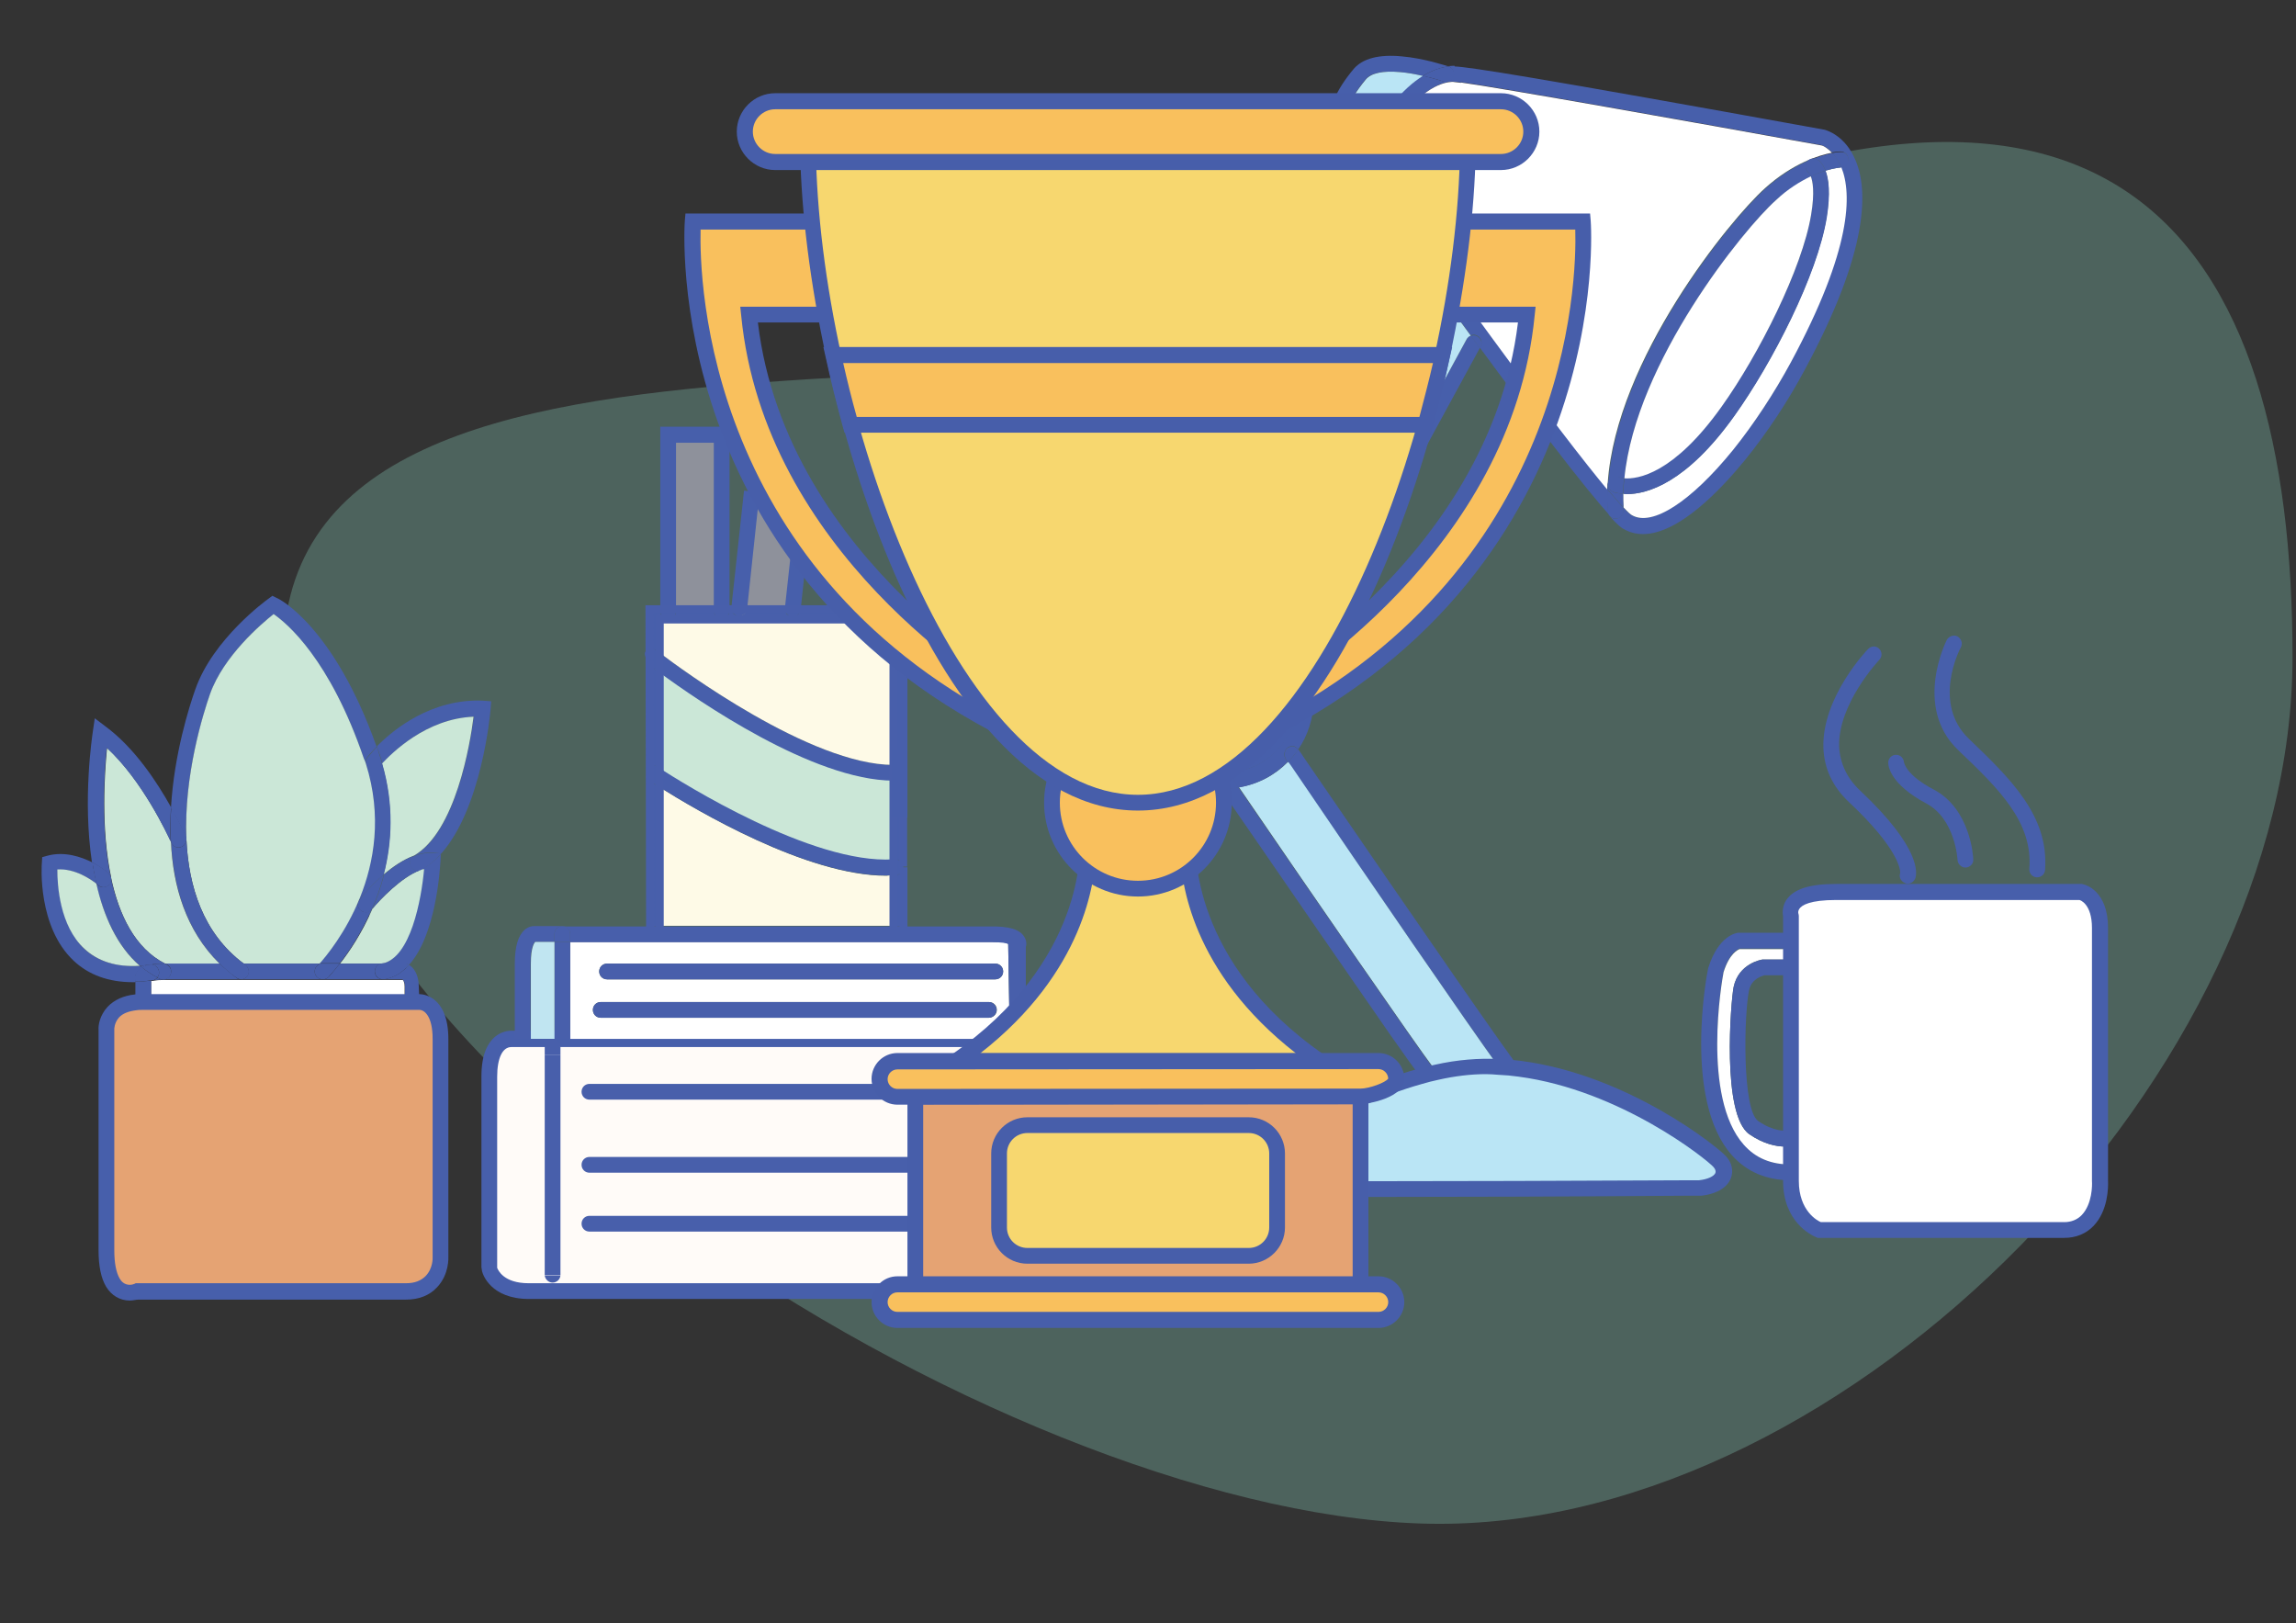 <?xml version="1.0" encoding="utf-8"?>
<!-- Generator: Adobe Illustrator 21.0.0, SVG Export Plug-In . SVG Version: 6.00 Build 0)  -->
<svg version="1.1" id="Layer_1" xmlns="http://www.w3.org/2000/svg" xmlns:xlink="http://www.w3.org/1999/xlink" x="0px" y="0px"
	 viewBox="0 0 729.2 515.5" style="enable-background:new 0 0 729.2 515.5;" xml:space="preserve">
<rect x="0" y="0" width="729.2" height="515.5" fill="#333333" stroke="none"/>
<style type="text/css">
	.st0{display:none;opacity:0.1;enable-background:new    ;}
	.st1{opacity:0.25;}
	.st2{fill:#9BF3DB;}
	.st3{fill:#475FAB;}
	.st4{fill:#FFFFFF;}
	.st5{fill:#BAE5F5;}
	.st6{fill:#8E919B;}
	.st7{fill:#CBE7D7;}
	.st8{fill:#FFFBF8;}
	.st9{fill:#485FAB;}
	.st10{fill:#FEFAE7;}
	.st11{fill:#C0E5F1;}
	.st12{fill:#E5A373;}
	.st13{fill:#475EAA;}
	.st14{fill:#F7D76F;}
	.st15{fill:#F9C05D;}
</style>
<g id="Grid">
</g>
<g id="_x32_4_Grid_Col" class="st0">
</g>
<g id="Layer_3">
</g>
<g id="Layer_4">
</g>
<g id="Layer_5">
	<g>
		<g class="st1">
			<g>
				<path class="st2" d="M89.9,208.7c0,131.5,236.7,275.2,367.3,275.2c130.6,0,270.9-143.7,270.9-275.2
					c0-131.5-55.1-220.6-247.9-120.9C364,147.9,89.9,77.2,89.9,208.7z"/>
			</g>
		</g>
		<g id="Layer_6_2_">
			<g id="XMLID_2_">
				<g>
					<g>
						<path class="st3" d="M625.3,234.6c13.1,12.6,25.5,24.4,24.2,41.7c-0.1,1.3-1.2,2.3-2.5,2.3c-0.1,0-0.1,0-0.2,0
							c-1.4-0.1-2.4-1.3-2.3-2.7c1.2-14.9-9.8-25.5-22.6-37.7c-14.4-13.8-3.7-34.8-3.6-35c0.7-1.2,2.2-1.7,3.4-1.1
							c1.2,0.7,1.7,2.2,1.1,3.4C622.3,206.3,613.6,223.4,625.3,234.6z"/>
					</g>
					<g>
						<path class="st3" d="M626.7,272.9c0.1,1.4-1,2.5-2.4,2.6c0,0-0.1,0-0.1,0c-1.3,0-2.4-1.1-2.5-2.4c0-0.2-0.7-13.1-10-18
							c-11.4-6.1-12-11.8-12-12.9c0-1.4,1.1-2.5,2.5-2.5c1.4,0,2.4,1.1,2.5,2.4c0.1,0.3,0.8,4.1,9.4,8.6
							C625.9,256.9,626.7,272.2,626.7,272.9z"/>
					</g>
					<g>
						<path class="st3" d="M590.7,251c19.6,18.4,18.1,26.4,17.6,27.9c-0.4,1-1.3,1.7-2.4,1.7c-0.3,0-0.6,0-0.9-0.2
							c-1.3-0.5-2-1.9-1.5-3.2c0,0,0,0,0-0.1c0-0.8-0.3-7.4-16.3-22.4c-5.2-4.9-7.9-10.7-8.1-17.4c-0.4-15.8,13.6-30.6,14.2-31.2
							c1-1,2.5-1.1,3.5-0.1c1,1,1,2.5,0.1,3.5c-0.1,0.1-13.2,14-12.8,27.6C584.4,242.5,586.6,247.1,590.7,251z"/>
					</g>
					<g>
						<path class="st3" d="M589.3,50.9c4,9.3,4.4,28.5-16.1,66.5c-5.5,10.3-12.1,20.2-19,28.7c-7.7,9.4-21,23.5-32.4,23.5
							c-2.1,0-4.2-0.5-6.1-1.6c-0.6-0.3-1.6-0.9-4.7-4.3c0.5,0.6,1.2,1,2,1c0.1,0,0.1,0,0.2,0c1.4-0.1,2.4-1.3,2.3-2.7
							c0-0.3,0-0.6,0-0.9c1.6,1.7,2.3,2.3,2.7,2.5c6.4,3.7,18.7-4.3,32.1-20.7c6.6-8.2,13.2-18,18.4-27.9
							c19.3-36.1,19.4-53.6,16-61.9c1.3-0.1,2.3-1.2,2.3-2.6c0-1.4-1.2-2.5-2.6-2.4c-0.1,0-1.1,0-2.6,0.3c-1.5-1.6-2.9-2.1-3.2-2.3
							c-41.3-7.5-102.1-18.3-114.5-20v0.1l-2.5-0.3c-0.3,0-7.3-0.5-15.8,10.6c-4.8,6.2-6.9,15.1-5.7,24c0.7,1,2.4,3.4,4.9,6.8
							c0,0.1,0.1,0.1,0.1,0.2c21.1,29.3,38,52.4,50.5,68.8c6.8,8.9,11.6,14.9,15,19c-0.1,2.4-0.1,4.7,0.1,7c0,0.5,0.2,0.9,0.5,1.3
							c-3.4-3.7-9.2-10.7-19.6-24.3c-6.1-8-13.3-17.6-21.6-28.9l0.2-0.4c0.7-1.2,0.2-2.7-1-3.4c-0.7-0.4-1.4-0.4-2.1-0.1
							c-4.7-6.4-9.7-13.3-15-20.6l1.9-3.5c0.7-1.2,0.2-2.7-1-3.4c-1.2-0.7-2.7-0.2-3.4,1l-0.8,1.4c-2.6-3.5-5.2-7.2-7.9-10.9
							c-0.1-0.1-0.1-0.1-0.1-0.2c-3.3-4.6-5.3-7.3-5.3-7.3l-0.4-0.5l-0.1-0.6c-0.1-0.8-0.2-1.6-0.3-2.4c0.1,0.2,0.3,0.3,0.4,0.5
							c0.5,0.7,1.2,1,2,1c0.5,0,1.1-0.2,1.5-0.5c1.1-0.8,1.3-2.4,0.5-3.5c-1.4-1.9-2.9-3.9-4.3-5.9c0.8-6.6,3.1-12.8,6.8-17.6
							c3.6-4.7,7-7.6,10.1-9.5c0,0,0,0,0,0c3.8,0.9,6.6,1.8,6.6,1.8c1.3,0.5,2.7-0.3,3.2-1.6c0.5-1.3-0.2-2.7-1.5-3.2c0,0,0,0-0.1,0
							c1.1-0.1,1.8-0.1,2.1-0.1l0,0.2c4.9,0.2,24.8,3.3,117.5,20.1C580.2,41.4,586.1,43.1,589.3,50.9z"/>
					</g>
					<g>
						<path class="st3" d="M587.1,50.6c0.1,1.4-1,2.5-2.3,2.6v0c-0.9-2.1-1.9-3.6-2.9-4.6c1.6-0.3,2.5-0.3,2.6-0.3
							C585.8,48.1,587,49.2,587.1,50.6z"/>
					</g>
					<g>
						<path class="st4" d="M584.8,53.1c3.4,8.4,3.4,25.9-16,61.9c-5.3,9.8-11.8,19.7-18.4,27.9c-13.4,16.5-25.7,24.4-32.1,20.7
							c-0.4-0.2-1.1-0.8-2.7-2.5c-0.1-1.4-0.1-2.9-0.1-4.3c0.4,0,0.8,0.1,1.2,0.1c6.3,0,18.8-3.4,34.1-24.9
							c12-16.8,26.3-44.6,29.3-63c1.2-7.6,0.7-12.2-0.4-14.8c3-0.9,4.8-1,4.9-1C584.7,53.1,584.7,53.1,584.8,53.1z"/>
					</g>
					<g>
						<path class="st3" d="M584.8,53.1L584.8,53.1c0,0.1-0.1,0.1-0.1,0.1c-0.1,0-1.9,0.1-4.9,1c-0.9-2.3-2-3.2-2.6-3.5
							c-1.2-0.7-2.7-0.3-3.4,1c-0.6,1.2-0.3,2.6,0.8,3.3c0.1,0.1,0.3,0.4,0.6,1.1c-3.2,1.6-7.1,3.9-11.2,7.5
							c-10,9-44.4,51.3-48.1,88.3c-1.1-0.1-1.7-0.3-1.7-0.3c-1.3-0.5-2.7,0.1-3.3,1.4c-0.1,0.2-0.1,0.3-0.1,0.5
							c2.7-39.4,38.9-83.7,49.9-93.6c9-8.1,17.3-10.5,21.3-11.3C582.9,49.5,583.9,51,584.8,53.1z"/>
					</g>
					<g>
						<path class="st4" d="M578.6,46.2c0.4,0.1,1.7,0.7,3.2,2.3c-4,0.8-12.3,3.2-21.3,11.3c-11,9.9-47.2,54.2-49.9,93.6
							c0,0.2-0.1,0.3-0.1,0.5c0,0.5,0,1-0.1,1.5c-3.4-4.1-8.2-10.1-15-19C483.1,120,466.1,96.9,445,67.6c0-0.1-0.1-0.1-0.1-0.2
							c-2.5-3.4-4.2-5.8-4.9-6.8c-1.1-8.9,1-17.8,5.7-24c8.5-11.1,15.5-10.6,15.8-10.6l2.5,0.3v-0.1
							C476.5,27.9,537.3,38.7,578.6,46.2z"/>
					</g>
					<g>
						<path class="st3" d="M579.8,54.2c1,2.6,1.6,7.2,0.4,14.8c-3,18.4-17.3,46.2-29.3,63c-15.3,21.5-27.8,24.9-34.1,24.9
							c-0.4,0-0.8,0-1.2-0.1c0-1.7,0.1-3.3,0.3-5c4.2,0.3,15.6-1.3,30.9-22.8c11.8-16.5,25.7-43.9,28.4-60.9
							c1.2-7.2,0.5-10.7-0.1-12.2C576.8,55.2,578.4,54.6,579.8,54.2z"/>
					</g>
					<g>
						<path class="st3" d="M579.8,54.2c-1.4,0.4-2.9,1-4.7,1.8c-0.3-0.7-0.5-1-0.6-1.1c-1-0.7-1.4-2.1-0.8-3.3
							c0.7-1.2,2.2-1.6,3.4-1C577.7,51,578.9,51.9,579.8,54.2z"/>
					</g>
					<g>
						<path class="st4" d="M575.1,56c0.6,1.5,1.3,5,0.1,12.2c-2.8,17-16.6,44.4-28.4,60.9c-15.3,21.5-26.7,23.1-30.9,22.8
							c3.6-37,38-79.3,48.1-88.3C567.9,59.9,571.8,57.6,575.1,56z"/>
					</g>
					<g>
						<path class="st3" d="M568.8,369.8v5c0,0,0,0-0.1,0c-7.7,0-14-2.7-18.7-8c-15.5-17.5-7.9-57.6-7.5-59.3l0.1-0.3
							c3.2-10.1,8.8-10.9,9.4-11h16.8v5h-16.3c-0.5,0.2-3.2,1.3-5.1,7.3c-0.5,2.5-7,39.7,6.4,54.8
							C557.6,367.7,562.5,369.8,568.8,369.8z"/>
					</g>
					<g>
						<path class="st4" d="M568.8,364v5.8c-6.3,0-11.2-2-15-6.3c-13.4-15.1-6.9-52.3-6.4-54.8c1.9-6,4.6-7.1,5.1-7.3h16.3v3.3h-8.6
							l-0.4,0c-0.3,0-7.6,1.2-9.2,8.7c-0.9,4.4-3.9,40.7,5,46.8c4.5,3.1,8.5,3.9,11.4,3.9C567.7,364.1,568.3,364.1,568.8,364z"/>
					</g>
					<g>
						<path class="st3" d="M568.8,358.9v5.1c-0.5,0.1-1.1,0.1-1.8,0.1c-2.9,0-6.9-0.8-11.4-3.9c-8.9-6.1-5.9-42.4-5-46.8
							c1.6-7.5,8.9-8.6,9.2-8.7l0.4,0h8.6v5h-8.4c-0.7,0.2-4.1,1.1-4.9,4.7c-1.6,7.5-2.3,38,2.9,41.6
							C563.2,359.3,567,359.3,568.8,358.9z"/>
					</g>
					<g>
						<path class="st3" d="M515.6,162c0.1,1.4-0.9,2.6-2.3,2.7c-0.1,0-0.1,0-0.2,0c-0.8,0-1.5-0.4-2-1c-0.3-0.4-0.4-0.8-0.5-1.3
							c-0.2-2.3-0.2-4.7-0.1-7c2.3,2.7,3.9,4.6,5.1,5.8C515.6,161.4,515.6,161.7,515.6,162z"/>
					</g>
					<g>
						<path class="st3" d="M515.8,151.8c-0.2,1.7-0.3,3.3-0.3,5c-2-0.1-3.2-0.6-3.3-0.7c-1-0.4-1.6-1.3-1.6-2.3c0-0.2,0-0.4,0.1-0.5
							c0-0.2,0.1-0.3,0.1-0.5c0.6-1.3,2-1.9,3.3-1.4C514.1,151.6,514.7,151.8,515.8,151.8z"/>
					</g>
					<g>
						<path class="st3" d="M515.5,156.8c0,1.5,0,2.9,0.1,4.3c-1.2-1.2-2.8-3.1-5.1-5.8c0-0.5,0.1-1,0.1-1.5c0,1,0.6,1.9,1.6,2.3
							C512.3,156.3,513.5,156.7,515.5,156.8z"/>
					</g>
					<g>
						<path class="st3" d="M482.7,339.3c-2.2-0.3-4.5-0.5-6.8-0.6c-9.9-13.7-40.3-57.9-66-95.5l-0.9-1.2c1.2-1.2,2.3-2.5,3.3-4
							c0.1,0.1,0.1,0.1,0.1,0.2l0.1-0.1c0.1,0.1,0.2,0.3,0.2,0.4c0.4,0.5,0.8,1.1,1.3,1.9C454.7,299.8,480.3,336.7,482.7,339.3z"/>
					</g>
					<g>
						<path class="st5" d="M475.9,338.7c-1.3-0.1-2.7-0.1-4-0.1c-5.1,0-10.4,0.7-15.6,1.8c-0.1-0.2-0.2-0.3-0.2-0.5
							c-0.2-0.4-0.5-0.7-0.9-0.9c-5-6.5-38.2-54.6-61.7-89c6.1-1,11.5-3.9,15.6-8.1l0.9,1.2C435.6,280.8,466,325,475.9,338.7z"/>
					</g>
					<g>
						<path class="st3" d="M469.2,106.8c1.2,0.7,1.7,2.2,1,3.4l-0.2,0.4c-0.9-1.3-1.9-2.6-2.9-3.9
							C467.7,106.4,468.5,106.4,469.2,106.8z"/>
					</g>
					<g>
						<path class="st3" d="M467.1,106.6c1,1.3,2,2.6,2.9,3.9l-54.9,100.8c-0.8-1.9-1.7-3.6-2.8-5.2l53.5-98.4
							C466.1,107.2,466.5,106.8,467.1,106.6z"/>
					</g>
					<g>
						<path class="st5" d="M467.1,106.6c-0.6,0.2-1,0.6-1.3,1.1l-53.5,98.4c-4.4-6.4-11.3-10.9-19.3-12L452.1,86
							C457.4,93.4,462.4,100.2,467.1,106.6z"/>
					</g>
					<g>
						<path class="st3" d="M460.2,21.1c1.3,0.5,2,1.9,1.5,3.2c-0.5,1.3-1.9,2-3.2,1.6c0,0-2.8-1-6.6-1.8c3.4-2.1,6.3-2.8,8.2-3
							c0,0,0,0,0,0C460.2,21.1,460.2,21.1,460.2,21.1z"/>
					</g>
					<g>
						<path class="st3" d="M445.2,17.9c7,0.6,13.8,2.9,14.9,3.2c-1.8,0.2-4.7,0.9-8.2,3c0,0,0,0,0,0c-2.2-0.5-4.7-1-7.2-1.2
							c-5.5-0.5-9.3,0.3-10.9,2.2c-5.9,7.1-6.7,11.4-6.3,13.8c0.3,1.5,3.6,6.7,7.5,12.2c-0.3,2.8-0.4,5.6-0.1,8.4
							c-3.1-4.2-11.6-15.9-12.3-19.8c-0.9-5,1.6-11,7.4-17.9C432.8,18.6,437.9,17.2,445.2,17.9z"/>
					</g>
					<g>
						<path class="st3" d="M456,339.9c0.1,0.2,0.1,0.3,0.2,0.5c-1.8,0.4-3.5,0.8-5.2,1.3c-1.8-2.2-4.6-6.2-9.6-13.3
							c-6.1-8.8-14.2-20.5-22.3-32.2c-14.1-20.5-28.2-41-31.6-45.8c0.5,0,0.9,0,1.3,0c1.5,0,3-0.1,4.5-0.4
							c23.5,34.3,56.8,82.5,61.7,89C455.5,339.2,455.8,339.5,456,339.9z"/>
					</g>
					<g>
						<path class="st3" d="M453,79.1c1.2,0.7,1.7,2.2,1,3.4l-1.9,3.5c-1.1-1.5-2.2-3-3.2-4.5l0.8-1.4
							C450.3,78.9,451.8,78.5,453,79.1z"/>
					</g>
					<g>
						<path class="st3" d="M448.9,81.5c1.1,1.5,2.2,3,3.2,4.5L393,194.1c-1.3-0.2-2.7-0.3-4.1-0.3c-0.5,0-1,0-1.5,0L448.9,81.5z"/>
					</g>
					<g>
						<path class="st5" d="M444.7,22.9c2.5,0.2,5,0.7,7.2,1.2c-3,1.9-6.5,4.8-10.1,9.5c-3.7,4.8-6,11-6.8,17.6
							c-3.9-5.5-7.2-10.8-7.5-12.2c-0.4-2.4,0.4-6.7,6.3-13.8C435.5,23.2,439.2,22.4,444.7,22.9z"/>
					</g>
					<g>
						<path class="st3" d="M439.3,57c0.8,1.1,0.6,2.7-0.5,3.5c-0.5,0.4-1,0.5-1.5,0.5c-0.8,0-1.5-0.4-2-1c-0.1-0.1-0.2-0.3-0.4-0.5
							c-0.2-2.8-0.2-5.7,0.1-8.4C436.4,53.1,437.9,55.1,439.3,57z"/>
					</g>
					<g>
						<path class="st3" d="M415.1,211.4c1.4,3.3,2.1,6.9,2.1,10.7c0,5.9-1.8,11.4-4.9,15.9c-1-1.2-1.9-1.5-3.3-0.6
							c-0.7,0.5-1.1,1.3-1.1,2.1c0,0.5,0.1,1,0.4,1.4l0,0c0,0,0,0.1,0,0.1c0,0,0,0.1,0,0.1l0.6,0.9c-4.1,4.2-9.5,7.1-15.6,8.1
							c-0.8-1.2-1.7-2.4-2.5-3.6c-0.5-0.7-1.2-1.1-1.9-1.1c12.8-0.1,23.1-10.5,23.1-23.3c0-3.4-0.7-6.6-2-9.5c0.2,0.4,0.5,0.7,1,0.9
							c0.4,0.2,0.8,0.3,1.2,0.3c0.9,0,1.8-0.5,2.2-1.3L415.1,211.4z"/>
					</g>
					<g>
						<path class="st3" d="M415.1,211.4l-0.6,1.1c-0.5,0.9-1.3,1.3-2.2,1.3c-0.4,0-0.8-0.1-1.2-0.3c-0.4-0.2-0.8-0.5-1-0.9
							c-0.1-0.2-0.2-0.4-0.3-0.6c-0.2-0.6-0.1-1.3,0.2-1.9l2.2-3.9C413.4,207.8,414.3,209.5,415.1,211.4z"/>
					</g>
					<g>
						<path class="st3" d="M412.3,206.1l-2.2,3.9c-0.3,0.6-0.4,1.3-0.2,1.9c-3.8-7.8-11.8-13.1-21-13.1c0.9,0,1.7-0.5,2.2-1.3
							l1.9-3.4C401,195.3,407.9,199.8,412.3,206.1z"/>
					</g>
					<g>
						<path class="st3" d="M409,237.5c1.4-0.9,2.3-0.6,3.3,0.6c-1,1.4-2.1,2.7-3.3,4l-0.6-0.9c0,0,0-0.1,0-0.1c0,0,0,0,0-0.1l0,0
							c-0.3-0.4-0.4-1-0.4-1.4C408,238.7,408.3,237.9,409,237.5z"/>
					</g>
					<g>
						<path class="st3" d="M410.2,212.6c1.3,2.9,2,6.1,2,9.5c0,12.8-10.3,23.2-23.1,23.3c-0.2,0-0.3,0-0.5,0c0,0-0.1,0-0.1,0
							c-12.7-0.2-22.9-10.6-22.9-23.3c0-12.8,10.4-23.3,23.3-23.3c9.2,0,17.2,5.4,21,13.1C409.9,212.2,410,212.4,410.2,212.6z
							 M405.2,222.1c0-9.3-7.5-16.8-16.8-16.8c-9.3,0-16.8,7.5-16.8,16.8c0,9.3,7.5,16.8,16.8,16.8
							C397.7,239,405.2,231.4,405.2,222.1z"/>
					</g>
					<g>
						<path class="st3" d="M391,246.5c0.8,1.2,1.6,2.4,2.5,3.6c-1.5,0.3-3,0.4-4.5,0.4c-0.5,0-0.9,0-1.3,0c-0.5-0.7-0.8-1.1-0.8-1.1
							c-0.8-1.1-0.5-2.7,0.7-3.5c0.4-0.2,0.7-0.4,1.1-0.4c0,0,0.1,0,0.1,0c0.1,0,0.2,0,0.3,0c0.1,0,0.1,0,0.2,0
							C389.8,245.4,390.5,245.9,391,246.5z"/>
					</g>
					<g>
						<path class="st3" d="M393,194.1l-1.9,3.4c-0.5,0.8-1.3,1.3-2.2,1.3c-0.4,0-0.8-0.1-1.2-0.3c-1.2-0.7-1.7-2.2-1-3.4l0.7-1.3
							c0.5,0,1,0,1.5,0C390.3,193.8,391.7,193.9,393,194.1z"/>
					</g>
					<g>
						<path class="st3" d="M389.1,245.4c-0.1,0-0.1,0-0.2,0c-0.1,0-0.2,0-0.3,0C388.8,245.4,388.9,245.4,389.1,245.4z"/>
					</g>
					<g>
						<path class="st3" d="M387.7,198.5c0.4,0.2,0.8,0.3,1.2,0.3c-12.8,0-23.3,10.4-23.3,23.3c0,12.7,10.2,23.1,22.9,23.3
							c-0.4,0.1-0.7,0.2-1.1,0.4c-1.1,0.8-1.4,2.4-0.7,3.5c0,0,0.3,0.4,0.8,1.1c-15-0.7-27-13.1-27-28.3c0-15.1,11.9-27.5,26.8-28.3
							l-0.7,1.3C386.1,196.4,386.5,197.9,387.7,198.5z"/>
					</g>
				</g>
				<g>
					<g>
						<path class="st5" d="M482.7,339.3c33,4.3,61.1,26.7,63.5,29.5c1.7,1.9,1.4,3.6,1.1,4.5c-1.1,2.9-5.5,3.7-7.3,3.9l-0.3,0
							c-0.6,0-61,0.4-102.2,0.4c-36.7,0-38.1-0.3-38.8-0.4c-1.5-0.3-2.5-1.6-2.3-3.1c0.5-4.7,26.7-24.6,54.6-32.3
							c1.7-0.5,3.5-0.9,5.2-1.3c5.2-1.2,10.5-1.8,15.6-1.8c1.4,0,2.7,0,4,0.1C478.2,338.8,480.4,339,482.7,339.3z"/>
						<path class="st3" d="M437.5,380.1c-36.8,0-38.3-0.3-39.2-0.4c-2.8-0.6-4.6-3.1-4.4-5.8c0.7-6.9,29.4-27,56.5-34.5
							c1.7-0.5,3.5-0.9,5.4-1.3c7.1-1.6,13.9-2.1,20.3-1.8c2.5,0.1,4.7,0.3,7,0.6c34.2,4.5,62.5,27.4,65.1,30.3
							c1.9,2.1,2.4,4.7,1.5,7c-1.6,4-6.5,5.2-9.3,5.5l-0.3,0l-2.4,0C496.7,380,461.2,380.1,437.5,380.1z M471.9,341.1
							c-4.7,0-9.8,0.6-15.1,1.8c-1.8,0.4-3.5,0.8-5.1,1.3c-27.2,7.5-51.6,26.3-52.9,30.3c0,0.1,0.2,0.2,0.3,0.2
							c1.3,0.2,14.1,0.4,38.3,0.4c23.7,0,59.2-0.1,100-0.3l2.2,0c2.7-0.3,4.7-1.2,5.2-2.3c0.2-0.6,0-1.2-0.6-1.9
							c-2.1-2.4-29.5-24.4-61.9-28.7h0c-2.1-0.3-4.2-0.5-6.6-0.6C474.5,341.2,473.2,341.1,471.9,341.1z"/>
					</g>
					<g>
						<path class="st3" d="M388.4,240.2c-10,0-18.1-8.1-18.1-18.1c0-10,8.1-18.1,18.1-18.1c10,0,18.1,8.1,18.1,18.1
							C406.5,232.1,398.3,240.2,388.4,240.2z M388.4,206.6c-8.6,0-15.5,7-15.5,15.5c0,8.6,7,15.6,15.5,15.6c8.6,0,15.6-7,15.6-15.6
							C403.9,213.6,397,206.6,388.4,206.6z"/>
					</g>
					<g>
						<path class="st4" d="M568.8,296.3v-5.5c-0.3-1-0.2-2.2,0.5-3.4c1.7-2.8,6.1-4.1,13.9-4.1h77.5l0.3,0.1
							c0.6,0.2,5.9,1.8,5.9,11.3V375c0,0.7,0.3,8.1-3.9,12.5c-1.9,2-4.5,3-7.4,3h-77.8l-0.5-0.2c-0.4-0.2-8.5-3.6-8.5-15.4v-0.3v-5
							V364v-5.1v-49.3v-5v-3.3V296.3z"/>
						<path class="st3" d="M655.6,393.1h-78.3l-0.9-0.4c-1.1-0.5-10.1-4.7-10.1-17.7v-84c-0.3-1.7,0-3.5,0.9-5
							c2.3-3.6,7.2-5.3,16.1-5.3h77.9l0.7,0.2c0.6,0.1,7.6,2.2,7.6,13.7V375c0.1,2.1,0,9.5-4.6,14.3
							C662.5,391.8,659.3,393.1,655.6,393.1z M578.3,388.1h77.3c2.2,0,4.2-0.8,5.6-2.3c3.3-3.5,3.3-9.5,3.2-10.7l0-80.4
							c0-7.7-3.8-8.9-4-8.9l-0.1,0h-77.1c-8.3,0-11,1.6-11.8,2.9c-0.4,0.7-0.3,1.3-0.2,1.5l0.1,0.6V375
							C571.3,384.6,577.3,387.7,578.3,388.1z"/>
					</g>
				</g>
			</g>
		</g>
		<g id="Layer_6_1_">
			<g>
				<polygon class="st6" points="238.8,158.8 255.8,160.9 251.8,194.5 234.4,195.5 				"/>
			</g>
			<g>
				<polygon class="st6" points="212.2,137.4 212.2,193.5 227.8,194.6 229.2,138.7 				"/>
			</g>
			<g>
				<polygon class="st7" points="210.5,211.2 241.4,231.4 274,244 284.7,245.5 283.7,275.4 254.5,270.8 210.5,247.9 				"/>
			</g>
			<g id="XMLID_1_">
				<g>
					<path class="st8" d="M325.8,329.9h14.3c7.5,0,11.5,1.2,13,3.7c0.6,1.1,0.6,2.2,0.4,3v31.6c0,0,0,5.5,0.1,12.1
						c0,6.6,0.1,14.3,0.1,18.7c0,5.5-2.8,8.1-5.1,9.4c-2.4,1.4-5,1.5-6,1.5l-174.6,0c-10.6,0-12.4-6.6-12.5-6.9l-0.1-0.6v-60.6
						c0-11.1,5.4-12,7-12h1.2h5h6.9h0.6h5h139.6L325.8,329.9L325.8,329.9z"/>
					<path class="st3" d="M342.6,412.5l-174.6,0c-12.2,0-14.7-7.9-14.9-8.8l-0.2-1.3v-60.6c0-13.8,7.9-14.5,9.5-14.5h177.8
						c8.7,0,13.2,1.5,15.2,5c0.8,1.4,1,3,0.7,4.6v31.3l0,0c0,0,0,5.5,0.1,12.1l0,6.9c0,4.5,0,8.9,0,11.8c0,5.2-2.3,9.3-6.4,11.6
						C346.8,412.4,343.7,412.5,342.6,412.5z M157.9,402.6c0.3,0.8,2.1,4.9,10,4.9l174.6,0c0.6,0,2.7-0.1,4.7-1.2
						c2.5-1.4,3.8-3.8,3.8-7.2c0-2.9,0-7.3,0-11.8l0-6.9c0-6.6-0.1-12.1-0.1-12.1l0.1-32.3c0.1-0.3,0.1-0.7-0.1-1.1
						c-0.6-1.1-3-2.4-10.8-2.4H162.4c-2.8,0-4.5,3.5-4.5,9.4L157.9,402.6z"/>
				</g>
				<g>
					<g>
						<path class="st3" d="M286.9,193.5v55.1c-0.4-1.3-0.5-0.8-0.6-2.2s1.1-3.7-0.3-3.6c-0.8,0.1-1.5,0.1-2.3,0.1v-46.3h-71.5
							c1.4,0,2.5-1.1,2.5-2.5v-0.6h12v0.4c0,1.4,1.1,2.5,2.5,2.5c1.4,0,2.5-1.1,2.5-2.5v-0.4h0.5c0.2,1.1,1.1,1.9,2.2,2.1
							c1.3,0.2,2.5-0.8,2.7-2.1h12.1c0.1,1.2,1,2.1,2.2,2.3c0.1,0,0.2,0,0.3,0c1.3,0,2.4-1,2.5-2.2v0L286.9,193.5L286.9,193.5z"/>
					</g>
					<g>
						<path class="st3" d="M283.7,247.9v-5c0.8,0,1.6,0,2.3-0.1c1.4-0.1,0.2,2.2,0.3,3.6s0.2,0.9,0.6,2.2v0.6
							C286.5,249.5,284.5,247.9,283.7,247.9C283.7,247.9,283.7,247.9,283.7,247.9z"/>
					</g>
					<g>
						<path class="st9" d="M343.7,344.2c1.4,0,2.5,1.1,2.5,2.5s-1.1,2.5-2.5,2.5H187.2c-1.4,0-2.5-1.1-2.5-2.5s1.1-2.5,2.5-2.5
							H343.7z"/>
					</g>
					<g>
						<path class="st9" d="M343.7,367.4c1.4,0,2.5,1.1,2.5,2.5c0,1.4-1.1,2.5-2.5,2.5H187.2c-1.4,0-2.5-1.1-2.5-2.5
							c0-1.4,1.1-2.5,2.5-2.5H343.7z"/>
					</g>
					<g>
						<path class="st9" d="M343.7,386.1c1.4,0,2.5,1.1,2.5,2.5c0,1.4-1.1,2.5-2.5,2.5H187.2c-1.4,0-2.5-1.1-2.5-2.5
							c0-1.4,1.1-2.5,2.5-2.5H343.7z"/>
					</g>
					<g>
						<path class="st4" d="M320.2,299.7l0.5,30.2H181.1v-30.8h133.3C318.6,299.1,319.7,299.3,320.2,299.7z M318.6,308.5
							c0-1.4-1.1-2.5-2.5-2.5H192.8c-1.4,0-2.5,1.1-2.5,2.5c0,1.4,1.1,2.5,2.5,2.5h123.3C317.5,311,318.6,309.9,318.6,308.5z
							 M316.6,320.7c0-1.4-1.1-2.5-2.5-2.5H190.8c-1.4,0-2.5,1.1-2.5,2.5c0,1.4,1.1,2.5,2.5,2.5H314
							C315.4,323.2,316.6,322.1,316.6,320.7z"/>
					</g>
					<g>
						<path class="st9" d="M316.1,306c1.4,0,2.5,1.1,2.5,2.5c0,1.4-1.1,2.5-2.5,2.5H192.8c-1.4,0-2.5-1.1-2.5-2.5
							c0-1.4,1.1-2.5,2.5-2.5H316.1z"/>
					</g>
					<g>
						<path class="st9" d="M314,318.2c1.4,0,2.5,1.1,2.5,2.5c0,1.4-1.1,2.5-2.5,2.5H190.8c-1.4,0-2.5-1.1-2.5-2.5
							c0-1.4,1.1-2.5,2.5-2.5H314z"/>
					</g>
					<g>
						<path class="st9" d="M286.9,294.1c0,1.4,1.4,2.2,0,2.2c-1.4,0-3.2,1.7-3.2,0.3v-2.5H286.9z"/>
					</g>
					<g>
						<path class="st3" d="M286.9,248.6c0.1,0.3,0.1,0.5,0,0.6V248.6z"/>
					</g>
					<g>
						<path class="st3" d="M286.9,275.2v0.2c0,1.3-1,2.4-2.3,2.5c-0.3,0-0.6,0.1-0.9,0.1v-5c0.2,0,0.4,0,0.5,0
							C285.6,272.7,286.8,273.8,286.9,275.2z"/>
					</g>
					<g>
						<path class="st3" d="M286.9,275.4v18.7h-3.2v-16.1c0.3,0,0.6,0,0.9-0.1C285.9,277.8,286.9,276.7,286.9,275.4z"/>
					</g>
					<g>
						<path class="st3" d="M286.9,249.2v26c-0.1-1.4-1.3-2.4-2.7-2.3c-0.2,0-0.4,0-0.5,0v-25c0,0,0,0,0.1,0
							C284.5,247.9,286.5,249.5,286.9,249.2z"/>
					</g>
					<g>
						<path class="st10" d="M283.7,277.9v16.1h-74.2V250c11.7,7.3,46.6,28.1,72,28.1C282.2,278,282.9,278,283.7,277.9z"/>
					</g>
					<g>
						<path class="st3" d="M283.7,272.9v5c-0.8,0-1.5,0.1-2.3,0.1c-25.3,0-60.3-20.7-72-28.1v-6
							C216.7,248.6,257.8,274.5,283.7,272.9z"/>
					</g>
					<g>
						<path class="st3" d="M283.7,242.9v5c-25.5-0.1-62.1-25.4-74.2-34.3v-6.3C216.2,212.4,257.5,242.9,283.7,242.9z"/>
					</g>
					<g>
						<path class="st10" d="M283.7,196.6v46.3c-26.2,0-67.5-30.5-74.2-35.6v-10.7h2.7H283.7z"/>
					</g>
					<g>
						<path class="st3" d="M258.1,158.2l-3.8,35.2h-5c0-0.2,0-0.3,0-0.5l3.3-30.3l-11.9-1.3l-3.4,31.9c0,0.1,0,0.1,0,0.2h-5
							c-0.1-0.2-0.1-0.5,0-0.7l4-36.9L258.1,158.2z"/>
					</g>
					<g>
						<path class="st3" d="M254.3,193.5L254.3,193.5c-0.1,1.3-1.2,2.3-2.5,2.3c-0.1,0-0.2,0-0.3,0c-1.2-0.2-2.1-1.1-2.2-2.3
							L254.3,193.5L254.3,193.5z"/>
					</g>
					<g>
						<path class="st3" d="M232.2,193.5h5c-0.2,1.3-1.5,2.2-2.7,2.1C233.3,195.4,232.4,194.5,232.2,193.5z"/>
					</g>
					<g>
						<path class="st3" d="M231.7,193.5v0.4c0,1.4-1.1,2.5-2.5,2.5c-1.4,0-2.5-1.1-2.5-2.5v-0.4H231.7z"/>
					</g>
					<g>
						<polygon class="st3" points="231.7,135.5 231.7,193.5 226.7,193.5 226.7,140.6 214.7,140.6 214.7,193.5 209.7,193.5 
							209.7,135.5 						"/>
					</g>
					<g>
						<path class="st3" d="M214.7,193.5v0.6c0,1.4-1.1,2.5-2.5,2.5c-1.4,0-2.5-1.1-2.5-2.5v-0.6H214.7z"/>
					</g>
					<g>
						<path class="st3" d="M212.2,196.6h-2.7v10.7c-0.6-0.5-0.9-0.7-1-0.7c-0.7-0.5-1.5-0.7-2.2-0.4l0-12.6h3.4v0.6
							C209.7,195.4,210.8,196.6,212.2,196.6z"/>
					</g>
					<g>
						<path class="st9" d="M209.4,294.1v2.5c0,1.4-0.2,0.4-1.6,0.4s-1.4,1.4-1.4,0v-2.9H209.4z"/>
					</g>
					<g>
						<path class="st3" d="M209.4,250v44.1h-3l-0.1-46.1C207,248.4,208.1,249.1,209.4,250z"/>
					</g>
					<g>
						<path class="st3" d="M209.4,244v6c-1.4-0.9-2.4-1.6-3.1-2v-2.6c0.4-0.4,0.7-0.7,1-1.1c0.8-1.2-0.1-1.8,1-1.1
							C208.4,243.3,208.8,243.5,209.4,244z"/>
					</g>
					<g>
						<path class="st3" d="M209.4,213.6V244c-0.7-0.5-1.1-0.7-1.1-0.7c-1.1-0.8-0.3-0.1-1,1.1c-0.3,0.4-0.6,0.7-1,1.1l-0.1-34.1
							C207,211.7,208,212.5,209.4,213.6z"/>
					</g>
					<g>
						<path class="st3" d="M209.4,207.3v6.3c-1.4-1-2.5-1.8-3.2-2.4v-5.1c0.7-0.2,1.6-0.1,2.2,0.4
							C208.5,206.6,208.8,206.8,209.4,207.3z"/>
					</g>
					<g>
						<path class="st3" d="M206.4,245.3v2.6c-0.4-0.3-0.7-0.5-0.8-0.5C204.7,246.9,205.5,246.1,206.4,245.3z"/>
					</g>
					<g>
						<path class="st3" d="M206.3,206.1v5.1c-0.3-0.3-0.6-0.5-0.7-0.6c0.7,0.4-1.4-2.6-0.6-3.7C205.3,206.5,205.8,206.2,206.3,206.1
							z"/>
					</g>
					<g>
						<path class="st3" d="M205.4,210.5c0.1,0,0.1,0.1,0.1,0.1C205.4,210.5,205.3,210.5,205.4,210.5z"/>
					</g>
					<g>
						<rect x="176.1" y="299.1" class="st9" width="5" height="30.8"/>
					</g>
					<g>
						<path class="st9" d="M181.1,296.6v2.5h-5v-2.5c0-1.4,1.1-2.5,2.5-2.5C180,294.1,181.1,295.2,181.1,296.6z"/>
					</g>
					<g>
						<path class="st9" d="M169.9,294.1h8.7c-1.4,0-2.5,1.1-2.5,2.5v2.5h-6.2c-0.3,0.3-1.4,1.7-1.4,6.9v23.9h-5V306
							c0-5.5,1.1-9,3.2-10.8C167.8,294.3,169,294,169.9,294.1z"/>
					</g>
					<g>
						<path class="st9" d="M178,334.9v69.8c0,0.1,0,0.1,0,0.2h-5c0-0.1,0-0.1,0-0.2v-69.8H178z"/>
					</g>
					<g>
						<path class="st9" d="M178,332.4v2.5h-5v-2.5c0-1.4,1.1-2.5,2.5-2.5c0.2,0,0.4,0,0.6,0.1C176.2,331.1,176.9,332.1,178,332.4
							C178,332.4,178,332.4,178,332.4z"/>
					</g>
					<g>
						<path class="st9" d="M173,405h5c-0.1,1.3-1.2,2.3-2.5,2.3C174.2,407.3,173.1,406.2,173,405z"/>
					</g>
					<g>
						<path class="st9" d="M176.1,330c1.1,0.3,1.8,1.2,1.9,2.3C176.9,332.1,176.2,331.1,176.1,330z"/>
					</g>
					<g>
						<path class="st11" d="M176.1,299.1v30.8h-0.6h-6.9V306c0-5.2,1.1-6.6,1.4-6.9L176.1,299.1L176.1,299.1z"/>
					</g>
					<g>
						<path class="st3" d="M156,222.7l-0.2,2.6c-0.1,1.5-2.9,31.6-15.8,45.9V271l-2.4-0.2c-2-0.2-4,0.2-6,0.9
							c13.2-7.7,17.7-35.3,18.9-44.1c-15.2,0.6-26,11.5-29,14.9c-0.3-1.1-0.6-2.1-1-3.2c-0.3-0.8-0.5-1.5-0.8-2.3
							c5.3-5.4,17.4-15.2,33.7-14.5L156,222.7z"/>
					</g>
					<g>
						<path class="st7" d="M150.4,227.6c-1.1,8.8-5.7,36.4-18.9,44.1c-3.5,1.3-6.8,3.6-9.7,6c2.6-10.1,3.3-22.1-0.5-35.2
							C124.4,239.2,135.3,228.2,150.4,227.6z"/>
					</g>
					<g>
						<path class="st3" d="M140,271v0.2c-1.8,2-3.8,3.7-6,5c-0.1,0.1-0.2,0.1-0.4,0.2c-0.1,0-0.2,0.1-0.3,0.1
							c-0.2,0-0.4,0.1-0.6,0.1c-0.9,0-1.7-0.5-2.2-1.3c-0.7-1.2-0.3-2.7,0.9-3.4c0.1,0,0.1,0,0.2-0.1c2-0.7,4-1.1,6-0.9L140,271z"/>
					</g>
					<g>
						<path class="st3" d="M140,271.2l-0.1,2.2c-0.2,2.8-1.4,23.5-10,33c-0.1-0.1-0.3-0.2-0.4-0.2L129,306h-7.7
							c8.9-1.8,12.4-20.2,13.3-30c-0.4,0.1-0.7,0.2-1.1,0.3c0.1,0,0.2-0.1,0.4-0.2C136.1,274.9,138.1,273.3,140,271.2z"/>
					</g>
					<g>
						<path class="st7" d="M133.6,276.3c0.4-0.2,0.7-0.3,1.1-0.3c-0.9,9.8-4.3,28.2-13.3,30H108c2.9-3.7,6.9-9.6,10.2-17.2
							c0,0,0,0,0-0.1c2.6-3.1,9.3-10.1,15.1-12.3C133.4,276.4,133.5,276.4,133.6,276.3z"/>
					</g>
					<g>
						<path class="st3" d="M132.7,276.5c0.2,0,0.4,0,0.6-0.1c-5.9,2.2-12.6,9.2-15.1,12.3c1.5-3.3,2.8-7,3.8-11
							c2.8-2.4,6.2-4.8,9.7-6c-0.1,0.1-0.1,0.1-0.2,0.1c-1.2,0.7-1.6,2.2-0.9,3.4C131,276.1,131.8,276.5,132.7,276.5z"/>
					</g>
					<g>
						<path class="st3" d="M133,313.2l0.2,4.9h-4.6v-4.9c0-1.3-0.4-1.9-0.8-2.2h-6.2c0.2,0,0.3,0,0.5,0c3.1-0.6,5.7-2.2,7.8-4.6
							C131.3,307.2,133,309.4,133,313.2z"/>
					</g>
					<g>
						<path class="st3" d="M128.5,318.2h4.6c0,1.4-0.5,1.4-1.9,1.4C129.9,319.6,128.5,319.6,128.5,318.2z"/>
					</g>
					<g>
						<path class="st3" d="M129.5,306.2c0.1,0,0.3,0.1,0.4,0.2c-2.1,2.4-4.7,4.1-7.8,4.6c-0.2,0-0.3,0-0.5,0c-1.2,0-2.3-0.9-2.5-2.1
							c-0.3-1.4,0.7-2.7,2-2.9c0.1,0,0.1,0,0.2-0.1h7.7L129.5,306.2z"/>
					</g>
					<g>
						<path class="st4" d="M128.5,313.3v4.9H48v-6.7c0.1,0,0.1,0,0.2,0c0,0,0,0,0.1,0c0,0,0.1,0,0.1,0c0.1,0,0.2,0,0.2,0
							c0.1,0,0.3-0.1,0.4-0.1c0.7-0.1,1.6-0.2,2.9-0.2h24.7h26h19.1h6.2C128.1,311.3,128.5,312,128.5,313.3z"/>
					</g>
					<g>
						<path class="st3" d="M121.4,242.5c3.8,13.1,3.1,25.1,0.5,35.2c-4.1,3.5-7.1,7.1-7.7,7.9c-0.9,1.1-0.7,2.6,0.4,3.5
							c1.1,0.9,2.7,0.7,3.5-0.4c-3.3,7.6-7.3,13.6-10.2,17.2h-6.5c4.1-4.5,25.2-30.1,14.7-63.5c0.2,0.6,0.5,1.1,0.9,1.4
							c1.1,0.9,2.7,0.7,3.5-0.5C120.6,243.5,120.9,243.1,121.4,242.5z"/>
					</g>
					<g>
						<path class="st3" d="M121.6,311h-19.1c0.7,0,1.3-0.2,1.8-0.7c0.1-0.1,1.5-1.6,3.6-4.3h13.4c-0.1,0-0.1,0.1-0.2,0.1
							c-1.4,0.2-2.3,1.5-2,2.9C119.3,310.2,120.4,311,121.6,311z"/>
					</g>
					<g>
						<path class="st3" d="M120.4,239.4c0.4,1.1,0.7,2.1,1,3.2c-0.5,0.6-0.8,1-0.8,1c-0.9,1.1-2.4,1.3-3.5,0.5
							c-0.5-0.4-0.8-0.9-0.9-1.4c0,0,0,0,0,0c-0.2-0.7,0-1.5,0.5-2.1c0.2-0.2,1.2-1.5,3-3.4C119.9,237.8,120.2,238.6,120.4,239.4z"
							/>
					</g>
					<g>
						<path class="st3" d="M121.9,277.7c-1,4-2.3,7.6-3.8,11c0,0,0,0,0,0.1c-0.9,1.1-2.4,1.2-3.5,0.4c-1.1-0.9-1.3-2.4-0.4-3.5
							C114.8,284.8,117.8,281.2,121.9,277.7z"/>
					</g>
					<g>
						<path class="st3" d="M119.6,237.1c-1.8,1.9-2.9,3.2-3,3.4c-0.5,0.6-0.6,1.4-0.5,2.1c-0.2-0.5-0.3-1-0.5-1.5
							c-10.8-31.7-24.5-43.1-28.7-46c-4,3.1-15.9,13.3-20.2,25.5c-2.1,6-8.4,25.9-7.5,46.1c0-0.3,0-0.6-0.2-0.9
							c-0.2-0.4-1.8-4.2-4.7-9.3c1-17.2,5.9-32.4,7.7-37.5c5.6-16.1,22.6-28.4,23.3-28.9l1.2-0.9l1.4,0.7
							C88.7,190.1,106.1,199.1,119.6,237.1z"/>
					</g>
					<g>
						<path class="st7" d="M116.2,242.5c10.5,33.4-10.6,58.9-14.7,63.5H77.4c-13-9.7-17.5-24.6-18.2-39.4c0,0,0-0.1,0-0.1
							c-0.9-20.2,5.4-40.1,7.5-46.1C71,208.3,83,198.1,86.9,195c4.2,2.9,17.9,14.3,28.7,46C115.9,241.5,116,242,116.2,242.5
							C116.2,242.5,116.2,242.5,116.2,242.5z"/>
					</g>
					<g>
						<path class="st3" d="M101.4,306h6.5c-2.1,2.7-3.6,4.2-3.6,4.3c-0.5,0.5-1.1,0.7-1.8,0.7c-0.6,0-1.3-0.2-1.8-0.7
							c-1-1-1-2.6,0-3.6C100.8,306.7,101,306.5,101.4,306z"/>
					</g>
					<g>
						<path class="st3" d="M102.5,311h-26c0.8,0,1.6-0.4,2-1c0.8-1.1,0.6-2.7-0.6-3.5c-0.2-0.2-0.4-0.3-0.6-0.5h24.1
							c-0.4,0.5-0.7,0.7-0.7,0.7c-1,1-1,2.6,0,3.6C101.3,310.8,101.9,311,102.5,311z"/>
					</g>
					<g>
						<path class="st3" d="M78,306.5c1.1,0.8,1.4,2.4,0.6,3.5c-0.5,0.7-1.3,1-2,1c-0.5,0-1-0.2-1.5-0.5c-2-1.4-3.8-2.9-5.4-4.6h7.7
							C77.6,306.2,77.8,306.3,78,306.5z"/>
					</g>
					<g>
						<path class="st3" d="M77.4,306h-7.7c-10.7-10.5-14.7-24.7-15.4-38.7c0.1,0.2,0.1,0.3,0.1,0.3c0.6,1.3,2,1.9,3.3,1.3
							c0.9-0.4,1.5-1.3,1.5-2.3C59.9,281.4,64.4,296.3,77.4,306z"/>
					</g>
					<g>
						<path class="st3" d="M76.5,311H51.8c0.9,0,1.8-0.5,2.3-1.4c0.6-1.3,0.1-2.8-1.2-3.4c-0.2-0.1-0.3-0.2-0.5-0.3h17.3
							c1.6,1.6,3.4,3.1,5.4,4.6C75.5,310.9,76,311,76.5,311z"/>
					</g>
					<g>
						<path class="st7" d="M69.7,306H52.4c-9.6-4.9-14.6-15.5-17.1-27.2c0,0,0-0.1,0-0.2c-3.3-15.6-2.1-33-1.3-41.1
							c11.2,10.3,19.1,27.3,20.3,29.8C54.9,281.3,59,295.5,69.7,306z"/>
					</g>
					<g>
						<path class="st3" d="M59.2,266.5c0,0,0,0.1,0,0.1c0,1-0.6,1.9-1.5,2.3c-1.3,0.6-2.8,0-3.3-1.3c0,0-0.1-0.1-0.1-0.3
							c-0.2-3.7-0.2-7.4,0.1-11c2.8,5.1,4.5,8.9,4.7,9.3C59.2,265.9,59.2,266.2,59.2,266.5z"/>
					</g>
					<g>
						<path class="st3" d="M52.9,306.3c1.3,0.6,1.8,2.1,1.2,3.4c-0.5,0.9-1.3,1.4-2.3,1.4c-0.4,0-0.8-0.1-1.1-0.3
							c-0.3-0.1-0.5-0.2-0.7-0.4c0.4-0.5,0.6-1.2,0.5-1.9c-0.2-1.4-1.5-2.4-2.8-2.1c1.2-0.3,2.5-0.4,4.2-0.4h0.6
							C52.6,306.1,52.7,306.2,52.9,306.3z"/>
					</g>
					<g>
						<path class="st3" d="M54.3,256.3c-0.2,3.6-0.3,7.3-0.1,11c-1.1-2.5-9-19.4-20.3-29.8c-0.8,8-2,25.4,1.3,41.1
							c-0.1-0.5-0.4-0.9-0.8-1.3c-0.2-0.2-2.2-1.9-5.2-3.5c-3-20,0.1-40.1,0.3-41.6l0.6-4.1l3.3,2.5
							C42.7,237.4,49.9,248.4,54.3,256.3z"/>
					</g>
					<g>
						<path class="st3" d="M52.4,306h-0.6c-1.6,0-3,0.1-4.2,0.4c0,0-0.1,0-0.2,0c-1.1,0.1-2.1,0.2-3,0.3
							c-7.3-6.3-11.5-15.9-13.9-26.1c0.4,0.3,0.6,0.5,0.6,0.5c1,0.9,2.6,0.8,3.5-0.2c0.5-0.6,0.7-1.4,0.6-2.1
							C37.8,290.5,42.8,301.1,52.4,306z"/>
					</g>
					<g>
						<path class="st3" d="M50.7,310.8c0.4,0.2,0.7,0.3,1.1,0.3c-1.3,0-2.2,0.1-2.9,0.2c0.4-0.2,0.8-0.5,1.1-0.8
							C50.2,310.6,50.4,310.7,50.7,310.8z"/>
					</g>
					<g>
						<path class="st3" d="M50.5,308.5c0.1,0.7-0.1,1.4-0.5,1.9c-1.8-0.9-3.4-2-4.9-3.2c0.6-0.4,1.4-0.7,2.4-0.9c0.1,0,0.1,0,0.2,0
							C49,306.1,50.3,307.1,50.5,308.5z"/>
					</g>
					<g>
						<path class="st3" d="M50,310.4c-0.3,0.4-0.7,0.6-1.1,0.8c-0.1,0-0.2,0.1-0.4,0.1c-0.1,0-0.2,0-0.3,0c0,0,0,0-0.1,0
							c-1.8,0.3-3.5,0.4-5.2,0.4v-0.4c-0.2-0.8-0.1-1.7,0.5-2.7c0.4-0.6,0.9-1.1,1.6-1.5C46.6,308.4,48.2,309.5,50,310.4z"/>
					</g>
					<g>
						<path class="st3" d="M48.6,311.3c-0.1,0-0.1,0-0.2,0c0,0-0.1,0-0.1,0C48.4,311.3,48.5,311.3,48.6,311.3z"/>
					</g>
					<g>
						<path class="st3" d="M48.2,311.4c-0.1,0-0.1,0-0.2,0v6.7h-2.9c-0.7,0-1.4,0-2.1,0.1c0,0,0-0.1,0-0.1v-6.4
							C44.7,311.7,46.4,311.6,48.2,311.4z"/>
					</g>
					<g>
						<path class="st3" d="M45.1,318.2H48c0,1.4-1.1,2.5-2.5,2.5c-1.3,0-2.4-1-2.5-2.4C43.6,318.2,44.3,318.2,45.1,318.2z"/>
					</g>
					<g>
						<path class="st3" d="M47.5,306.4c-1,0.2-1.7,0.5-2.4,0.9c-0.2-0.2-0.5-0.4-0.7-0.6C45.4,306.6,46.4,306.5,47.5,306.4z"/>
					</g>
					<g>
						<path class="st3" d="M44.4,306.7c0.2,0.2,0.5,0.4,0.7,0.6c-0.7,0.4-1.3,0.9-1.6,1.5c-0.6,0.9-0.7,1.9-0.5,2.7v0.4
							c-0.3,0-0.5,0-0.8,0c-7.7,0-14-2.3-18.8-6.8c-11.5-10.8-10.2-30.3-10.1-31.1l0.1-1.8l1.8-0.5c5.4-1.4,10.6,0.4,14.2,2.2
							c0.3,2.3,0.8,4.6,1.3,6.8c-1.8-1.4-6.9-4.9-12.4-4.5c0,4.9,0.8,17.8,8.6,25.2C31.1,305.3,37,307.1,44.4,306.7z"/>
					</g>
					<g>
						<path class="st7" d="M44.4,306.7c-7.4,0.5-13.3-1.4-17.6-5.4c-7.9-7.3-8.6-20.3-8.6-25.2c5.5-0.4,10.6,3.1,12.4,4.5
							C32.9,290.8,37.1,300.4,44.4,306.7z"/>
					</g>
					<g>
						<path class="st3" d="M35.3,278.8c0.2,0.7,0,1.5-0.6,2.1c-0.9,1.1-2.5,1.1-3.5,0.2c0,0-0.3-0.2-0.6-0.5
							c-0.5-2.2-0.9-4.5-1.3-6.8c3.1,1.6,5.1,3.3,5.2,3.5c0.4,0.4,0.6,0.8,0.8,1.3C35.3,278.6,35.3,278.7,35.3,278.8z"/>
					</g>
					<g>
						<path class="st9" d="M325.3,297.5c0.7,1.1,0.8,2.3,0.5,3.3v29.2h-5.1l-0.5-30.2c-0.6-0.3-1.6-0.6-5.7-0.6H181.1v-2.5
							c0-1.4-1.1-2.5-2.5-2.5h27.8v2.9c0,1.4,0,0,1.4,0s1.6,1,1.6-0.4v-2.5h74.2v2.5c0,1.4,1.8-0.3,3.2-0.3c1.4,0,0-0.9,0-2.2h27.6
							C320.4,294.1,323.9,295.1,325.3,297.5z"/>
					</g>
				</g>
				<g>
					<path class="st9" d="M206.9,298.9l-0.9-0.2c-0.8-0.3-0.8-1.1-0.8-1.8L205,192.2h83.2v56.4h-2.5v-53.9h-78.1l0.2,100.9
						c0.2,0,0.3,0,0.5,0V195.3h76.7v100.2c0.3-0.1,0.6-0.2,0.9-0.3c-0.1-0.4-0.2-0.7-0.2-1.1v-18.7h2.5v18.7c0,0.3,0.1,0.6,0.3,0.9
						c0.2,0.4,0.6,1.2,0.1,1.9c-0.5,0.8-1.4,0.8-1.7,0.8c-0.3,0-0.8,0.2-1.2,0.4c-0.8,0.3-1.7,0.7-2.5,0.2c-0.3-0.2-0.7-0.6-0.7-1.5
						v-98.8h-71.7v98.8c0,0.6,0,1.3-0.7,1.8c-0.6,0.4-1.3,0.1-1.5,0c-0.3-0.1-0.7-0.3-1,0L206.9,298.9z"/>
				</g>
				<g>
					<rect x="285.6" y="249.2" class="st9" width="2.5" height="26"/>
				</g>
				<g>
					<path class="st12" d="M133.1,318.2c0.7,0,6.7,0.4,6.7,11.8v69.2c0,0.4,0.1,4.7-2.9,7.8c-1.9,2-4.6,3.1-8,3.1H43.5
						c-0.6,0.2-1.4,0.4-2.4,0.5c-2.2,0-4-1.1-5.3-3.2c-1.4-2.3-2.1-5.6-2.1-10.3v-70c0-0.1-0.1-3.1,2.2-5.6c1.7-1.7,4-2.8,7-3.1
						c0.7-0.1,1.4-0.1,2.1-0.1H48h80.5L133.1,318.2L133.1,318.2z"/>
					<path class="st3" d="M41.2,413c-3.1,0-5.8-1.6-7.5-4.4c-1.6-2.7-2.4-6.5-2.4-11.6v-70c-0.1-1.3,0.3-4.5,2.9-7.3
						c2.1-2.2,5-3.5,8.6-3.9c0.8-0.1,1.7-0.1,2.3-0.1h88.1c0.9,0,9.2,0.4,9.2,14.3v69.2c0,0.1,0.3,5.5-3.6,9.6
						c-2.4,2.6-5.8,3.9-9.8,3.9h-85C43.2,412.7,42.3,413,41.2,413C41.2,413,41.2,413,41.2,413z M45.1,320.7c-0.6,0-1.2,0-1.7,0.1
						c-2.5,0.3-4.4,1-5.6,2.3c-1.5,1.7-1.5,3.6-1.5,3.7l0,70.2c0,4.1,0.6,7.1,1.7,9c0.5,0.9,1.5,2,3.2,2c0.7,0,1.3-0.2,1.5-0.3
						l0.4-0.2h85.9c2.7,0,4.7-0.8,6.2-2.3c2.4-2.5,2.2-5.9,2.2-5.9l0-69.4c0-7.2-2.6-9.2-4.2-9.2L45.1,320.7L45.1,320.7z"/>
				</g>
			</g>
			<g>
				<rect x="283.2" y="238.4" class="st3" width="5" height="21.2"/>
			</g>
		</g>
		<g>
			<g>
				<g>
					<rect x="290.7" y="348.2" class="st12" width="141.4" height="61.7"/>
					<path class="st13" d="M434.6,412.4H288.2v-66.7h146.4L434.6,412.4L434.6,412.4z M293.2,407.4h136.4v-56.7H293.2V407.4z"/>
				</g>
				<g>
					<path class="st14" d="M377.4,268.2h-16h-16c0,0,2.9,38-41.9,68.9h57.8h57.8C374.4,306.1,377.4,268.2,377.4,268.2z"/>
					<path class="st13" d="M427.3,339.6H295.5l6.6-4.6c43.1-29.8,40.8-66.2,40.8-66.6l-0.2-2.7h37.3l-0.2,2.7
						c0,0.5-2.1,37,40.8,66.6L427.3,339.6z M311.3,334.5h100.3c-33.3-25.9-36.6-54.9-36.7-63.8H348
						C347.8,279.6,344.5,308.6,311.3,334.5z"/>
				</g>
				<g>
					<circle class="st15" cx="361.4" cy="254.9" r="27.3"/>
					<path class="st13" d="M361.4,284.7c-16.4,0-29.8-13.4-29.8-29.8c0-16.4,13.4-29.8,29.8-29.8c16.4,0,29.8,13.4,29.8,29.8
						C391.2,271.3,377.8,284.7,361.4,284.7z M361.4,230.1c-13.7,0-24.8,11.1-24.8,24.8c0,13.7,11.1,24.8,24.8,24.8
						s24.8-11.1,24.8-24.8C386.2,241.2,375.1,230.1,361.4,230.1z"/>
				</g>
				<g>
					<g>
						<path class="st15" d="M281,70.4h-60.9c0,0-9.3,111.1,106.6,165v-12.2c0,0-81-43.1-88.8-123.3h49.8L281,70.4z"/>
						<path class="st13" d="M329.2,239.3l-3.6-1.7c-116.1-54-108.2-166.4-108.1-167.5l0.2-2.3H283l7.8,34.6h-50.1
							c9.1,76.2,86.4,118.1,87.2,118.6l1.3,0.7L329.2,239.3L329.2,239.3z M222.5,72.9c-0.4,15.9,1.5,109.8,101.7,158.5v-6.7
							c-10.7-6.1-81.5-49.7-88.8-124.5l-0.3-2.8h49.4L279,72.9L222.5,72.9L222.5,72.9z"/>
					</g>
					<g>
						<path class="st15" d="M441.8,70.4h60.9c0,0,9.3,111.1-106.6,165v-12.2c0,0,81-43.1,88.8-123.3h-49.8L441.8,70.4z"/>
						<path class="st13" d="M393.6,239.3v-17.6l1.3-0.7c0.8-0.4,78-42.5,87.2-118.6H432l7.8-34.6H505l0.2,2.3
							c0.1,1.1,8.1,113.5-108.1,167.5L393.6,239.3z M398.6,224.7v6.7C498.8,182.6,500.8,88.8,500.3,72.9h-56.5l-5.5,24.5h49.4
							l-0.3,2.8C480.1,175,409.3,218.5,398.6,224.7z"/>
					</g>
				</g>
				<g>
					<path class="st14" d="M361.4,44.3H256.6c0,78.7,42.1,210.6,104.8,210.6c62.7,0,104.8-131.9,104.8-210.6
						C466.2,44.3,361.4,44.3,361.4,44.3z"/>
					<path class="st13" d="M361.4,257.4c-66.6,0-107.3-138-107.3-213.1v-2.5h214.6v2.5C468.7,119.4,428,257.4,361.4,257.4z
						 M259.1,46.8c0.9,81.9,44.5,205.6,102.3,205.6c57.8,0,101.4-123.7,102.3-205.6H259.1z"/>
				</g>
				<g>
					<path class="st15" d="M486.3,41.8c0,5.3-4.3,9.7-9.7,9.7H246.2c-5.3,0-9.7-4.3-9.7-9.7l0,0c0-5.3,4.3-9.7,9.7-9.7h230.5
						C482,32.2,486.3,36.5,486.3,41.8L486.3,41.8z"/>
					<path class="st13" d="M476.7,54H246.2c-6.7,0-12.2-5.5-12.2-12.2s5.5-12.2,12.2-12.2h230.5c6.7,0,12.2,5.5,12.2,12.2
						S483.4,54,476.7,54z M246.2,34.7c-3.9,0-7.1,3.2-7.1,7.1s3.2,7.1,7.1,7.1h230.5c3.9,0,7.1-3.2,7.1-7.1s-3.2-7.1-7.1-7.1H246.2z
						"/>
				</g>
				<g>
					<path class="st15" d="M270.2,134.9h182.5c2-7.4,3.9-14.8,5.5-22.2H264.7C266.3,120.1,268.1,127.6,270.2,134.9z"/>
					<path class="st13" d="M454.6,137.4H268.2l-0.5-1.8c-2-7.3-3.9-14.9-5.5-22.3l-0.7-3.1h199.7l-0.7,3.1c-1.6,7.5-3.5,15-5.5,22.3
						L454.6,137.4z M272.1,132.4h178.7c1.5-5.7,3-11.4,4.3-17.1H267.8C269.1,121,270.5,126.7,272.1,132.4z"/>
				</g>
				<g>
					<path class="st15" d="M443.5,342.7c0,3.1-8.2,5.5-11.3,5.5L285,348.3c-3.1,0-5.6-2.5-5.6-5.6l0,0c0-3.1,2.5-5.6,5.6-5.6h152.8
						C440.9,337.1,443.5,339.6,443.5,342.7L443.5,342.7z"/>
					<path class="st13" d="M285,350.8c-4.5,0-8.2-3.7-8.2-8.2c0-4.5,3.7-8.2,8.2-8.2h152.8c4.5,0,8.2,3.7,8.2,8.2c0,6-11.4,8-13.9,8
						L285,350.8z M285,339.6c-1.7,0-3.1,1.4-3.1,3.1s1.4,3.1,3.1,3.1l147.1-0.1c2.7,0,8-1.9,8.8-3.2c-0.1-1.6-1.4-3-3.1-3L285,339.6
						L285,339.6z"/>
				</g>
				<g>
					<path class="st15" d="M443.5,413.5c0,3.1-2.5,5.6-5.6,5.6H285c-3.1,0-5.6-2.5-5.6-5.6l0,0c0-3.1,2.5-5.6,5.6-5.6h152.8
						C440.9,407.9,443.5,410.4,443.5,413.5L443.5,413.5z"/>
					<path class="st13" d="M437.8,421.7H285c-4.5,0-8.2-3.7-8.2-8.2s3.7-8.2,8.2-8.2h152.8c4.5,0,8.2,3.7,8.2,8.2
						S442.3,421.7,437.8,421.7z M285,410.4c-1.7,0-3.1,1.4-3.1,3.1s1.4,3.1,3.1,3.1h152.8c1.7,0,3.1-1.4,3.1-3.1s-1.4-3.1-3.1-3.1
						H285z"/>
				</g>
				<g>
					<path class="st14" d="M405.6,389.7c0,5-4,9-9,9h-70.3c-5,0-9-4-9-9v-23.5c0-5,4-9,9-9h70.3c5,0,9,4,9,9V389.7z"/>
					<path class="st13" d="M396.6,401.3h-70.3c-6.4,0-11.5-5.2-11.5-11.5v-23.5c0-6.4,5.2-11.5,11.5-11.5h70.3
						c6.4,0,11.5,5.2,11.5,11.5v23.5C408.1,396.1,402.9,401.3,396.6,401.3z M326.3,359.8c-3.6,0-6.5,2.9-6.5,6.5v23.5
						c0,3.6,2.9,6.5,6.5,6.5h70.3c3.6,0,6.5-2.9,6.5-6.5v-23.5c0-3.6-2.9-6.5-6.5-6.5H326.3z"/>
				</g>
			</g>
		</g>
	</g>
</g>
</svg>
